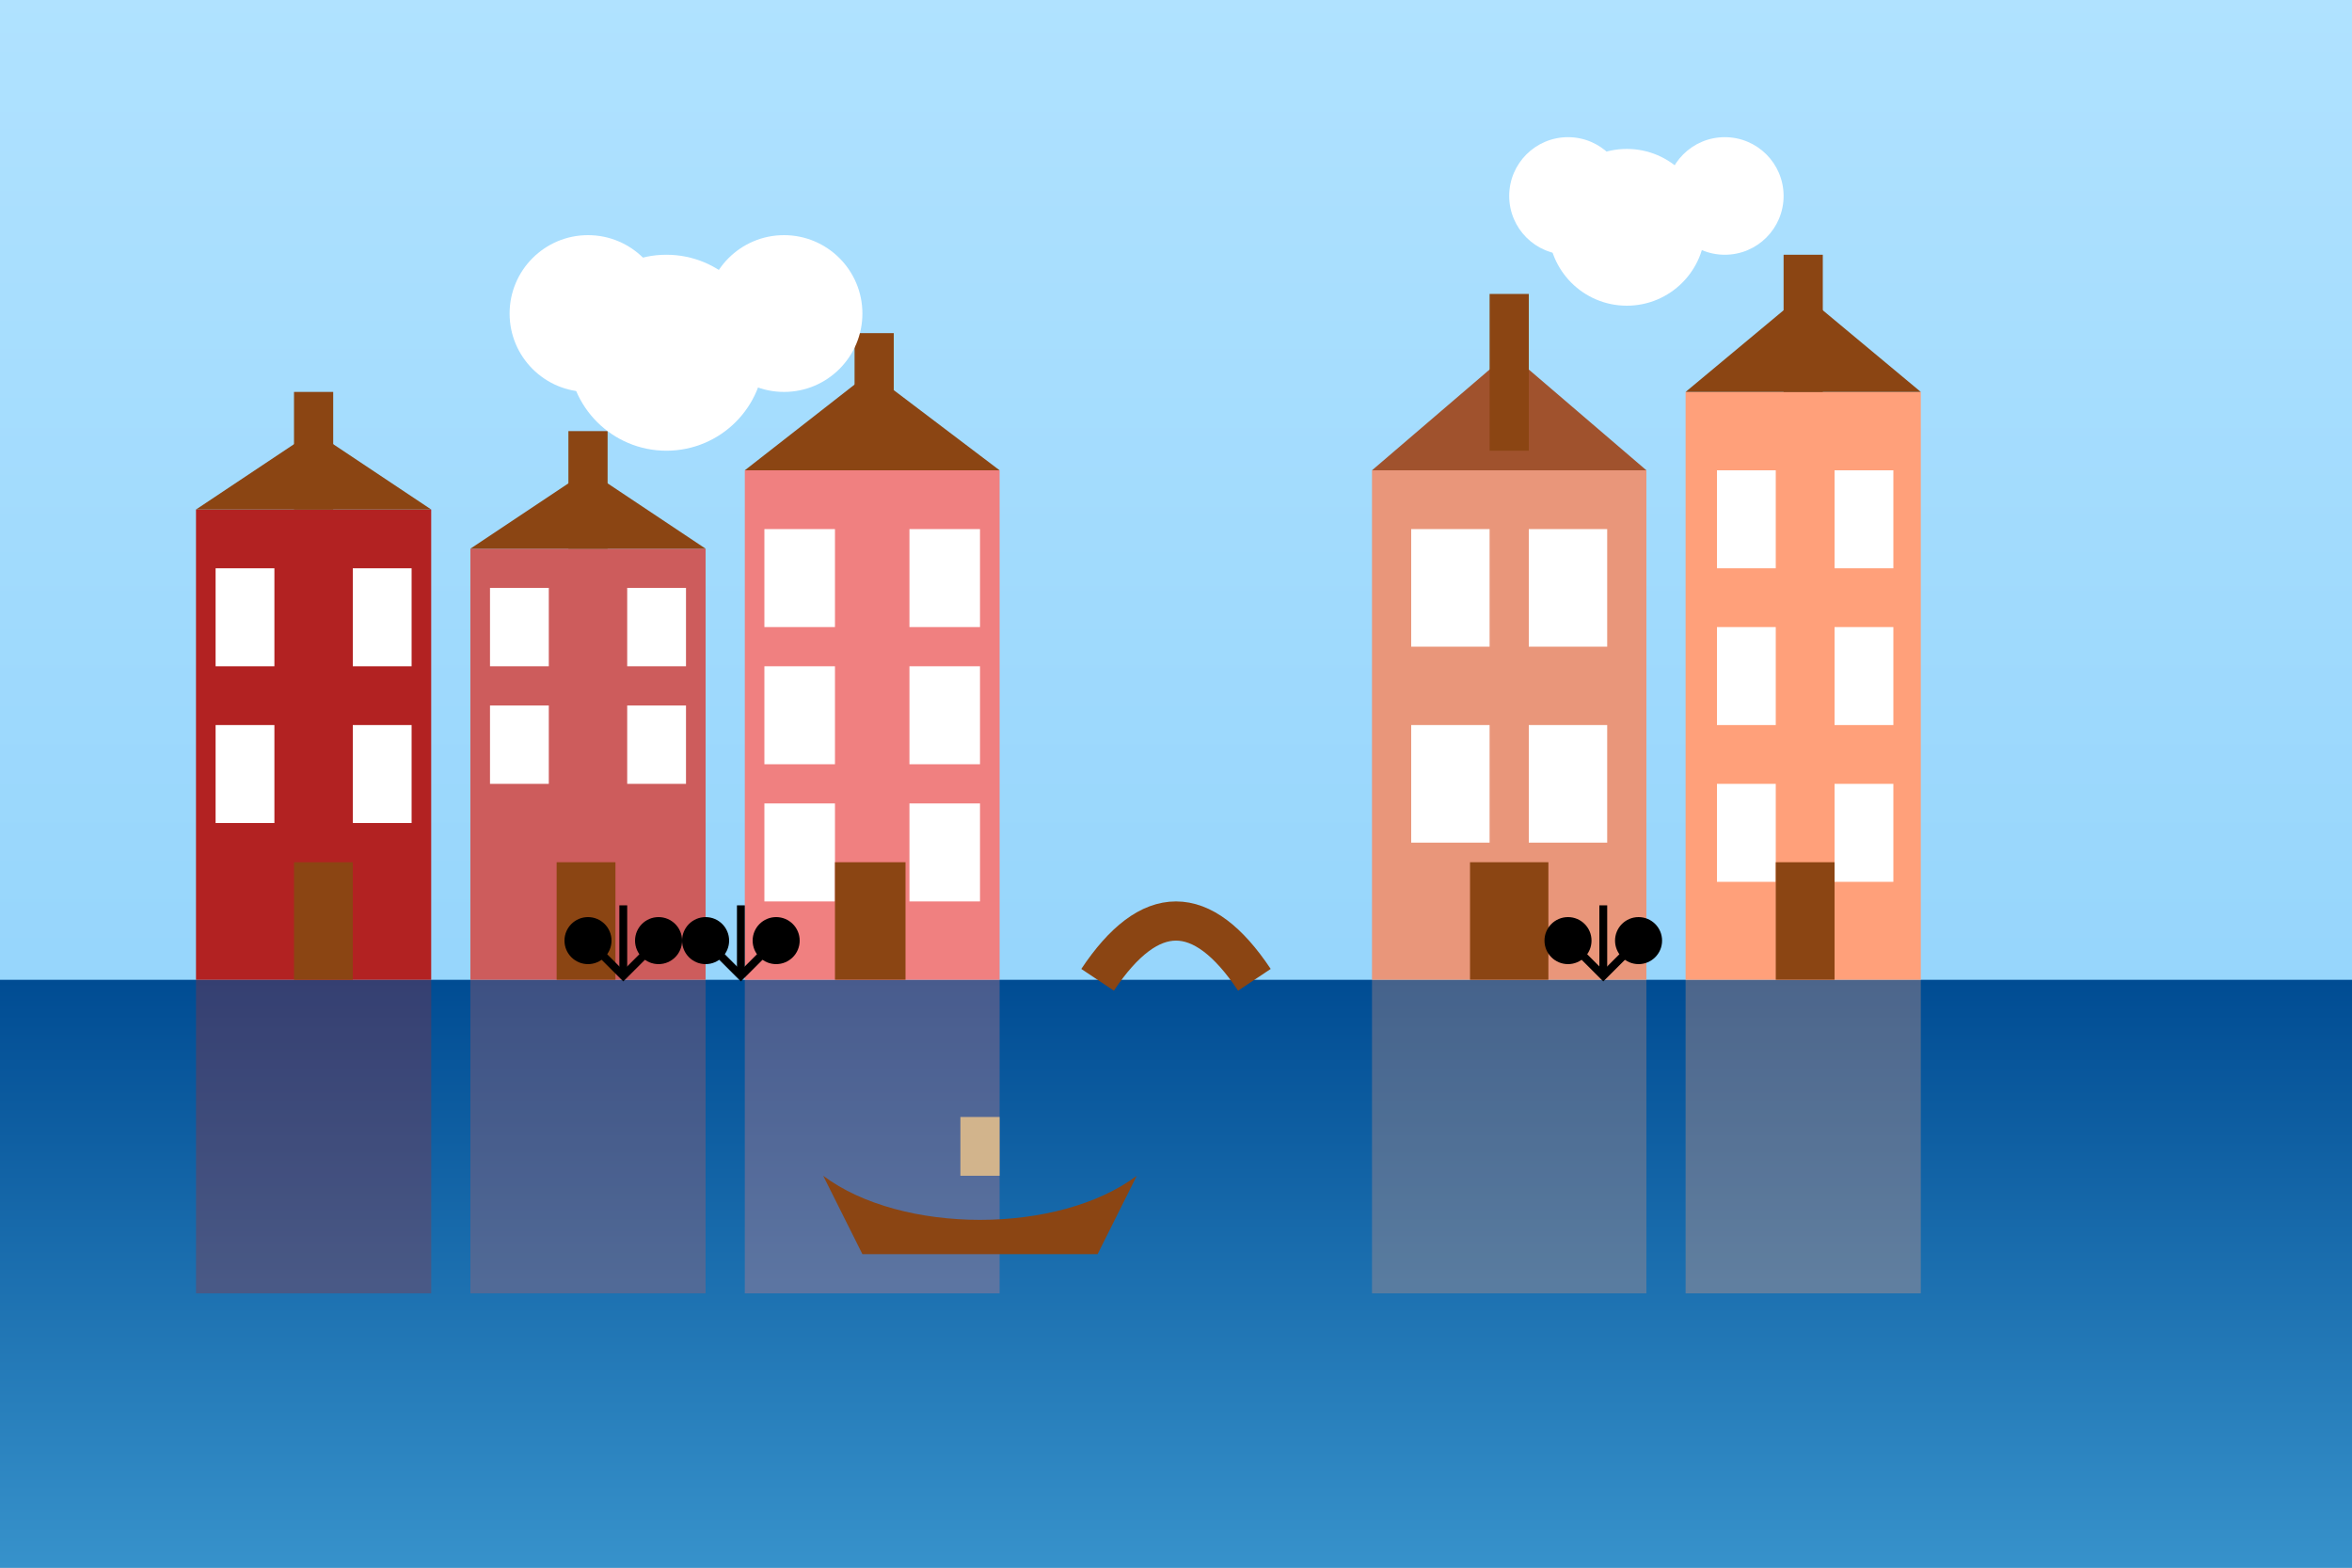 <svg xmlns="http://www.w3.org/2000/svg" width="600" height="400" viewBox="0 0 600 400">
  <rect x="0" y="0" width="600" height="400" fill="#333333" stroke="none"/>
  <defs>
    <linearGradient id="skyGradientAdam" x1="0%" y1="0%" x2="0%" y2="100%">
      <stop offset="0%" stop-color="#B0E2FF" />
      <stop offset="100%" stop-color="#87CEFA" />
    </linearGradient>
    <linearGradient id="waterGradientAdam" x1="0%" y1="0%" x2="0%" y2="100%">
      <stop offset="0%" stop-color="#004c93" />
      <stop offset="100%" stop-color="#3792cb" />
    </linearGradient>
  </defs>
  
  <!-- Sky background -->
  <rect width="600" height="400" fill="url(#skyGradientAdam)" />
  
  <!-- Water (Canal) -->
  <rect x="0" y="250" width="600" height="150" fill="url(#waterGradientAdam)" />
  
  <!-- Typical Amsterdam canal houses -->
  <!-- Left side buildings -->
  <g transform="translate(50, 130)">
    <!-- Building 1 -->
    <rect x="0" y="0" width="60" height="120" fill="#B22222" />
    <rect x="5" y="15" width="15" height="25" fill="#FFF" />
    <rect x="40" y="15" width="15" height="25" fill="#FFF" />
    <rect x="5" y="55" width="15" height="25" fill="#FFF" />
    <rect x="40" y="55" width="15" height="25" fill="#FFF" />
    <rect x="25" y="90" width="15" height="30" fill="#8B4513" />
    <path d="M0,0 L30,-20 L60,0 Z" fill="#8B4513" />
    <rect x="25" y="-30" width="10" height="30" fill="#8B4513" /> <!-- Hook at top -->
    
    <!-- Building 2 -->
    <rect x="70" y="10" width="60" height="110" fill="#CD5C5C" />
    <rect x="75" y="20" width="15" height="20" fill="#FFF" />
    <rect x="110" y="20" width="15" height="20" fill="#FFF" />
    <rect x="75" y="50" width="15" height="20" fill="#FFF" />
    <rect x="110" y="50" width="15" height="20" fill="#FFF" />
    <rect x="92" y="90" width="15" height="30" fill="#8B4513" />
    <path d="M70,10 L100,-10 L130,10 Z" fill="#8B4513" />
    <rect x="95" y="-20" width="10" height="30" fill="#8B4513" /> <!-- Hook at top -->
    
    <!-- Building 3 -->
    <rect x="140" y="-10" width="65" height="130" fill="#F08080" />
    <rect x="145" y="5" width="18" height="25" fill="#FFF" />
    <rect x="182" y="5" width="18" height="25" fill="#FFF" />
    <rect x="145" y="40" width="18" height="25" fill="#FFF" />
    <rect x="182" y="40" width="18" height="25" fill="#FFF" />
    <rect x="145" y="75" width="18" height="25" fill="#FFF" />
    <rect x="182" y="75" width="18" height="25" fill="#FFF" />
    <rect x="163" y="90" width="18" height="30" fill="#8B4513" />
    <path d="M140,-10 L172,-35 L205,-10 Z" fill="#8B4513" />
    <rect x="168" y="-45" width="10" height="35" fill="#8B4513" /> <!-- Hook at top -->
  </g>
  
  <!-- Right side buildings -->
  <g transform="translate(350, 100)">
    <!-- Building 4 -->
    <rect x="0" y="20" width="70" height="130" fill="#E9967A" />
    <rect x="10" y="35" width="20" height="30" fill="#FFF" />
    <rect x="40" y="35" width="20" height="30" fill="#FFF" />
    <rect x="10" y="85" width="20" height="30" fill="#FFF" />
    <rect x="40" y="85" width="20" height="30" fill="#FFF" />
    <rect x="25" y="120" width="20" height="30" fill="#8B4513" />
    <path d="M0,20 L35,-10 L70,20 Z" fill="#A0522D" />
    <rect x="30" y="-25" width="10" height="40" fill="#8B4513" /> <!-- Hook at top -->
    
    <!-- Building 5 -->
    <rect x="80" y="0" width="60" height="150" fill="#FFA07A" />
    <rect x="88" y="20" width="15" height="25" fill="#FFF" />
    <rect x="118" y="20" width="15" height="25" fill="#FFF" />
    <rect x="88" y="60" width="15" height="25" fill="#FFF" />
    <rect x="118" y="60" width="15" height="25" fill="#FFF" />
    <rect x="88" y="100" width="15" height="25" fill="#FFF" />
    <rect x="118" y="100" width="15" height="25" fill="#FFF" />
    <rect x="103" y="120" width="15" height="30" fill="#8B4513" />
    <path d="M80,0 L110,-25 L140,0 Z" fill="#8B4513" />
    <rect x="105" y="-35" width="10" height="35" fill="#8B4513" /> <!-- Hook at top -->
  </g>
  
  <!-- Canal bridges -->
  <path d="M280,250 Q300,220 320,250" stroke="#8B4513" stroke-width="10" fill="none" />
  
  <!-- Reflection in water (simplified) -->
  <g opacity="0.3">
    <!-- Left side reflection -->
    <rect x="50" y="250" width="60" height="80" fill="#B22222" />
    <rect x="120" y="250" width="60" height="80" fill="#CD5C5C" />
    <rect x="190" y="250" width="65" height="80" fill="#F08080" />
    
    <!-- Right side reflection -->
    <rect x="350" y="250" width="70" height="80" fill="#E9967A" />
    <rect x="430" y="250" width="60" height="80" fill="#FFA07A" />
  </g>
  
  <!-- Bicycles along the canal -->
  <g transform="translate(150, 240)">
    <circle cx="0" cy="0" r="6" fill="#000" />
    <circle cx="18" cy="0" r="6" fill="#000" />
    <path d="M0,0 L9,9 L18,0" stroke="#000" stroke-width="2" fill="none" />
    <line x1="9" y1="9" x2="9" y2="-9" stroke="#000" stroke-width="2" />
  </g>
  
  <g transform="translate(180, 240)">
    <circle cx="0" cy="0" r="6" fill="#000" />
    <circle cx="18" cy="0" r="6" fill="#000" />
    <path d="M0,0 L9,9 L18,0" stroke="#000" stroke-width="2" fill="none" />
    <line x1="9" y1="9" x2="9" y2="-9" stroke="#000" stroke-width="2" />
  </g>
  
  <g transform="translate(400, 240)">
    <circle cx="0" cy="0" r="6" fill="#000" />
    <circle cx="18" cy="0" r="6" fill="#000" />
    <path d="M0,0 L9,9 L18,0" stroke="#000" stroke-width="2" fill="none" />
    <line x1="9" y1="9" x2="9" y2="-9" stroke="#000" stroke-width="2" />
  </g>
  
  <!-- Traditional Dutch boat in the canal -->
  <g transform="translate(250, 300)">
    <path d="M-40,0 C-20,15 20,15 40,0 L30,20 L-30,20 Z" fill="#8B4513" />
    <path d="M-5,0 L-5,-15 L5,-15 L5,0" fill="#D2B48C" /> <!-- Little cabin -->
  </g>
  
  <!-- Clouds -->
  <g transform="translate(150, 80)">
    <circle cx="0" cy="0" r="20" fill="#FFF" />
    <circle cx="20" cy="10" r="25" fill="#FFF" />
    <circle cx="50" cy="0" r="20" fill="#FFF" />
  </g>
  
  <g transform="translate(400, 50)">
    <circle cx="0" cy="0" r="15" fill="#FFF" />
    <circle cx="15" cy="8" r="20" fill="#FFF" />
    <circle cx="40" cy="0" r="15" fill="#FFF" />
  </g>
</svg>
